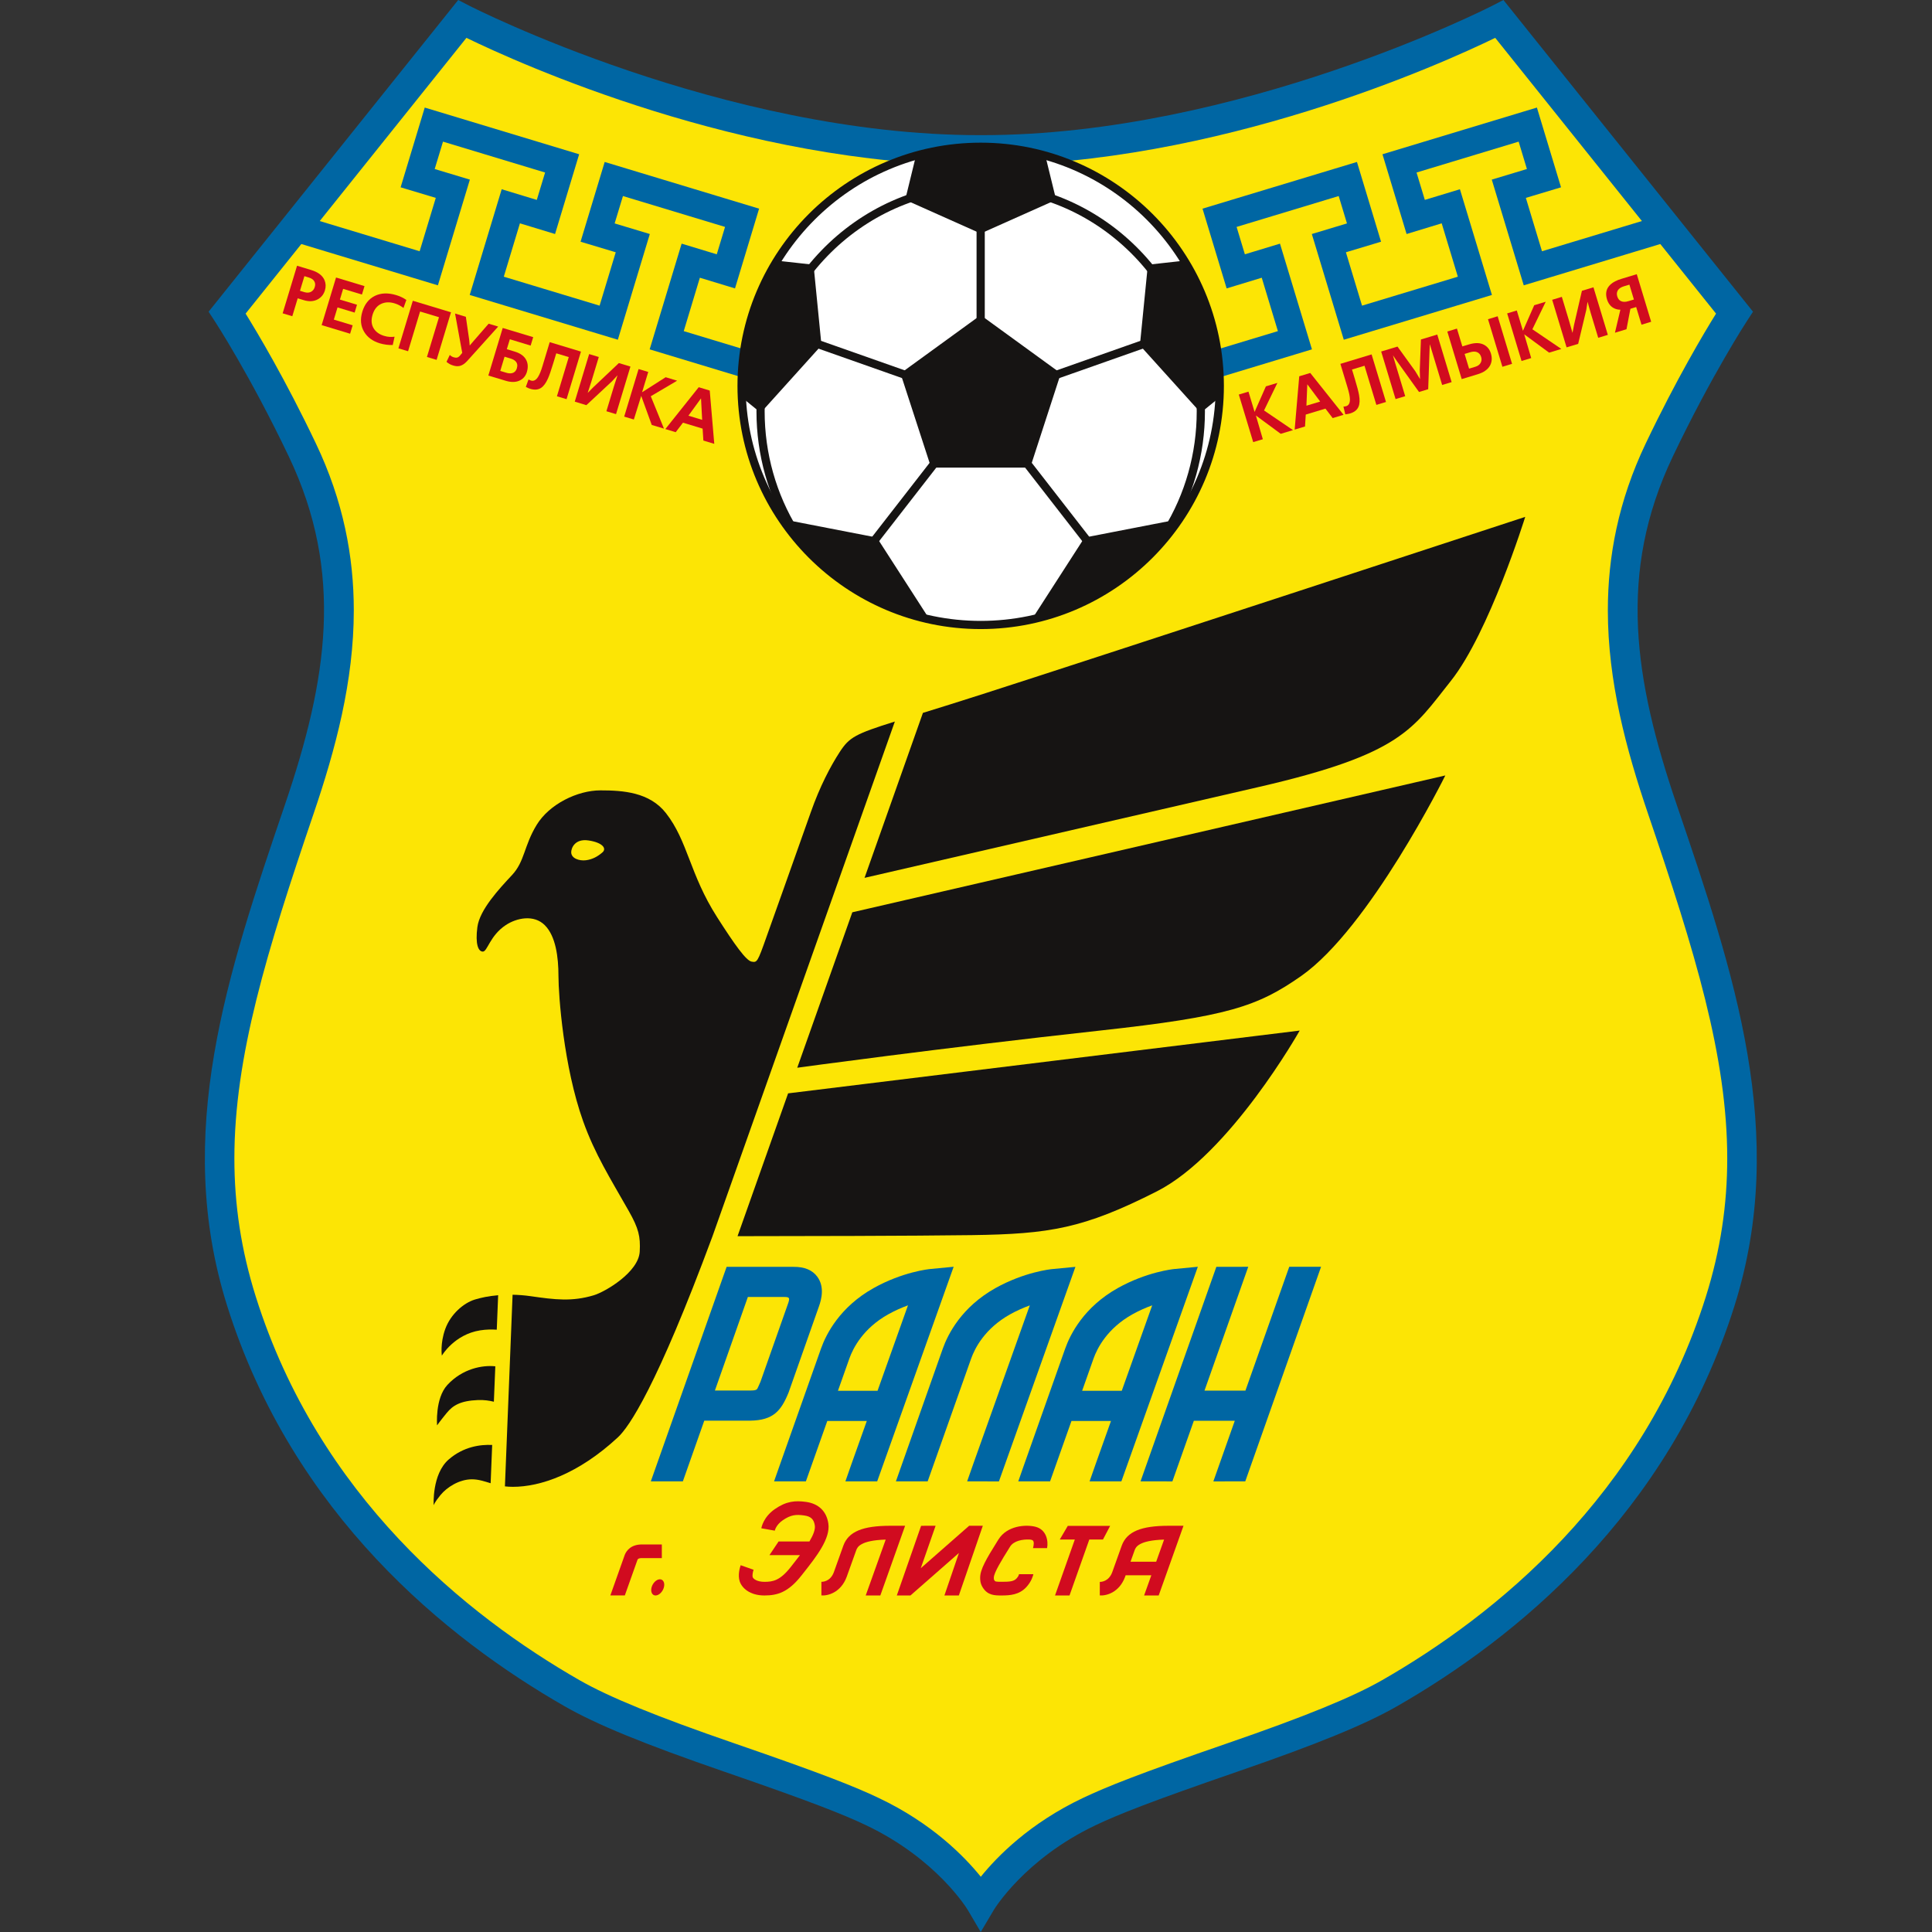 <svg width="64" height="64" viewBox="0 0 64 64" fill="none" xmlns="http://www.w3.org/2000/svg">
<rect x="0" y="0" width="64" height="64" fill="#333333" stroke="none"/>
<g clip-path="url(#clip0_1279_193195)">
<path d="M32.447 4.975C23.724 4.975 15.313 0.629 15.313 0.629L7.525 10.355C7.525 10.355 8.7 12.147 10.017 14.908C11.99 19.047 11.263 22.838 9.913 26.807C7.836 32.912 6.309 37.74 8.001 43.111C9.939 49.268 14.38 53.471 18.947 56.089C19.911 56.641 21.414 57.274 24.152 58.217C27.081 59.227 28.128 59.646 28.899 60.011C31.443 61.218 32.489 63.021 32.489 63.021C32.489 63.021 33.539 61.218 36.083 60.011C36.853 59.646 37.9 59.227 40.83 58.217C43.567 57.274 45.071 56.641 46.034 56.089C50.602 53.471 55.042 49.268 56.981 43.111C58.672 37.74 57.145 32.912 55.069 26.807C53.718 22.838 52.992 19.047 54.965 14.908C56.281 12.147 57.457 10.355 57.457 10.355L49.669 0.629C49.669 0.629 41.258 4.975 32.535 4.975H32.447Z" fill="#FCE505"/>
<path d="M49.44 0.187C49.357 0.23 41.03 4.477 32.535 4.477H32.447C23.951 4.477 15.624 0.23 15.541 0.187L15.179 0L6.91 10.326L7.108 10.629C7.12 10.646 8.283 12.428 9.567 15.122C11.405 18.978 10.846 22.517 9.442 26.647C7.533 32.258 5.73 37.557 7.526 43.261C9.702 50.174 14.803 54.287 18.7 56.52C19.756 57.126 21.338 57.774 23.989 58.688C26.903 59.692 27.947 60.111 28.685 60.461C31.044 61.581 32.05 63.255 32.06 63.272L32.488 64L32.919 63.273C32.929 63.256 33.937 61.581 36.296 60.461C37.035 60.111 38.078 59.692 40.992 58.688C43.643 57.774 45.225 57.126 46.282 56.52C50.178 54.287 55.279 50.174 57.456 43.261C59.252 37.557 57.449 32.258 55.54 26.647C54.135 22.518 53.576 18.978 55.414 15.122C56.698 12.428 57.862 10.646 57.873 10.629L58.071 10.326L49.803 0L49.44 0.187ZM32.535 5.473C40.362 5.473 47.806 2.092 49.531 1.254C49.987 1.824 56.44 9.883 56.846 10.389C56.457 11.014 55.534 12.557 54.515 14.694C53.61 16.593 53.262 18.435 53.262 20.219C53.262 22.571 53.867 24.822 54.597 26.967C56.143 31.513 57.217 35 57.217 38.375C57.217 39.898 56.999 41.398 56.506 42.962C54.426 49.568 49.529 53.512 45.786 55.657C44.801 56.221 43.222 56.866 40.667 57.746C37.697 58.77 36.659 59.187 35.869 59.562C34.11 60.396 33.032 61.498 32.49 62.17C31.948 61.498 30.871 60.396 29.112 59.562C28.323 59.187 27.285 58.77 24.314 57.746C21.76 56.866 20.181 56.221 19.195 55.657C15.453 53.512 10.556 49.568 8.476 42.962C7.983 41.398 7.764 39.898 7.764 38.375C7.764 35 8.838 31.513 10.384 26.967C11.114 24.822 11.72 22.571 11.72 20.218C11.72 18.435 11.372 16.593 10.466 14.694C9.448 12.557 8.524 11.014 8.136 10.389C8.541 9.883 14.995 1.824 15.451 1.254C17.175 2.092 24.619 5.473 32.447 5.473H32.535Z" fill="#0066A3"/>
<path d="M24.432 40.95C26.289 40.949 30.268 40.942 32.201 40.915C34.772 40.878 35.895 40.697 38.321 39.466C40.747 38.235 43.054 34.139 43.054 34.139L26.107 36.219L24.432 40.95Z" fill="#161413"/>
<path d="M28.639 29.08C28.639 29.08 37.025 27.148 41.733 26.062C46.44 24.975 46.795 24.148 48.063 22.554C49.33 20.961 50.525 17.122 50.525 17.122C50.525 17.122 36.609 21.689 32.563 22.989C31.76 23.247 31.107 23.45 30.573 23.615L28.639 29.08Z" fill="#161413"/>
<path d="M26.41 35.37C26.41 35.37 31.152 34.719 36.439 34.139C40.663 33.676 41.653 33.346 43.102 32.332C45.372 30.742 47.878 25.688 47.878 25.688L28.234 30.221L26.41 35.37Z" fill="#161413"/>
<path d="M19.496 27.841C19.959 27.91 20.107 28.107 19.956 28.237C19.805 28.368 19.628 28.471 19.402 28.498C19.192 28.522 18.922 28.439 18.922 28.23C18.922 28.099 19.04 27.773 19.496 27.841ZM16.726 49.238C16.808 49.247 16.895 49.253 16.991 49.253C17.896 49.253 19.152 48.833 20.468 47.614C20.836 47.273 21.744 45.963 23.603 40.951L29.643 23.902C28.335 24.312 28.134 24.424 27.819 24.908C27.516 25.374 27.162 26.042 26.856 26.913C26.248 28.641 25.535 30.625 25.396 31.021C25.09 31.889 25.079 31.885 24.898 31.855C24.719 31.825 24.341 31.301 23.751 30.376C22.846 28.958 22.787 27.864 22.061 26.936C21.518 26.242 20.643 26.182 19.888 26.182C19.134 26.182 18.198 26.634 17.776 27.328C17.353 28.023 17.384 28.536 16.961 28.988C16.538 29.441 15.89 30.135 15.814 30.709C15.739 31.277 15.844 31.523 15.995 31.523C16.146 31.523 16.227 30.996 16.75 30.648C17.112 30.406 17.685 30.286 18.047 30.648C18.41 31.01 18.5 31.704 18.5 32.338C18.5 32.972 18.671 35.333 19.315 37.136C19.706 38.233 20.214 39.032 20.83 40.118C21.157 40.696 21.218 40.96 21.192 41.458C21.156 42.146 20.046 42.794 19.671 42.907C18.947 43.124 18.388 43.054 17.58 42.938C17.37 42.908 17.169 42.893 16.98 42.89L16.726 49.238Z" fill="#161413"/>
<path d="M16.502 42.905C16.189 42.932 15.925 42.989 15.724 43.051C15.362 43.164 14.931 43.526 14.75 44.024C14.575 44.506 14.637 44.907 14.637 44.907C14.637 44.907 15.045 44.206 15.905 44.07C16.103 44.038 16.294 44.037 16.456 44.048L16.502 42.905Z" fill="#161413"/>
<path d="M16.408 45.261C15.975 45.214 15.314 45.341 14.818 45.88C14.406 46.329 14.479 47.216 14.479 47.216C14.479 47.216 14.592 47.057 14.796 46.808C14.999 46.559 15.248 46.401 15.837 46.378C16.035 46.371 16.212 46.397 16.36 46.434L16.408 45.261Z" fill="#161413"/>
<path d="M16.304 47.866C15.918 47.848 15.359 47.917 14.864 48.347C14.303 48.834 14.366 49.864 14.366 49.864C14.366 49.864 14.388 49.773 14.592 49.525C14.796 49.276 15.203 49.004 15.633 49.004C15.854 49.004 16.039 49.07 16.253 49.134L16.304 47.866Z" fill="#161413"/>
<path d="M41.037 13.07L41.357 12.974L41.56 13.646L41.934 12.799L42.315 12.684L41.873 13.597L42.832 14.248L42.426 14.371L41.603 13.764L41.833 14.55L41.514 14.646L41.037 13.07Z" fill="#D10B1F"/>
<path d="M43.039 12.465L43.404 12.355L44.507 13.741L44.147 13.85L43.907 13.536L43.255 13.733L43.23 14.128L42.887 14.231L43.039 12.465ZM43.277 13.439L43.733 13.302L43.306 12.73L43.277 13.439Z" fill="#D10B1F"/>
<path d="M44.402 12.053L45.436 11.74L45.913 13.316L45.594 13.413L45.201 12.116L44.787 12.241L44.882 12.556C44.957 12.803 45.003 12.98 45.021 13.09C45.049 13.252 45.043 13.38 45.002 13.475C44.957 13.58 44.864 13.654 44.724 13.696C44.697 13.705 44.674 13.71 44.655 13.713C44.636 13.717 44.606 13.72 44.565 13.725L44.503 13.471C44.517 13.47 44.534 13.467 44.554 13.463C44.574 13.46 44.587 13.457 44.591 13.456C44.678 13.43 44.72 13.354 44.718 13.228C44.717 13.136 44.69 13.004 44.637 12.831L44.627 12.797L44.618 12.768L44.61 12.741C44.601 12.711 44.592 12.681 44.583 12.652C44.574 12.623 44.566 12.594 44.557 12.565L44.402 12.053Z" fill="#D10B1F"/>
<path d="M47.311 12.893L47.007 12.985L46.283 11.975L46.143 11.771L46.214 12.015L46.549 13.124L46.23 13.22L45.753 11.644L46.294 11.481L46.886 12.301L47.04 12.558L47.032 12.256L47.07 11.246L47.611 11.082L48.087 12.658L47.773 12.753L47.438 11.645L47.364 11.401L47.354 11.651L47.311 12.893Z" fill="#D10B1F"/>
<path d="M48.263 10.885L48.442 11.475L48.663 11.409C48.867 11.347 49.035 11.352 49.167 11.425C49.275 11.485 49.349 11.579 49.388 11.71C49.433 11.858 49.423 11.992 49.359 12.109C49.286 12.241 49.15 12.337 48.952 12.397L48.421 12.558L47.944 10.982L48.263 10.885ZM48.517 11.724L48.665 12.212L48.876 12.148C48.957 12.123 49.014 12.081 49.047 12.022C49.081 11.962 49.087 11.896 49.065 11.825C49.04 11.743 48.993 11.689 48.923 11.663C48.862 11.64 48.789 11.642 48.704 11.668L48.517 11.724ZM49.292 10.574L49.612 10.477L50.089 12.053L49.769 12.15L49.292 10.574Z" fill="#D10B1F"/>
<path d="M49.927 10.382L50.246 10.285L50.45 10.958L50.823 10.111L51.204 9.996L50.762 10.908L51.721 11.559L51.316 11.682L50.492 11.075L50.723 11.861L50.403 11.958L49.927 10.382Z" fill="#D10B1F"/>
<path d="M51.418 9.931L51.738 9.834L51.982 10.644L52.091 11.028L52.142 10.763L52.403 9.633L52.785 9.517L53.262 11.093L52.943 11.19L52.697 10.377L52.589 9.995L52.547 10.268L52.279 11.391L51.895 11.507L51.418 9.931Z" fill="#D10B1F"/>
<path d="M54.22 9.083L54.697 10.659L54.377 10.756L54.2 10.171L54.009 10.229L53.88 10.906L53.497 11.022L53.677 10.26C53.593 10.259 53.517 10.24 53.448 10.201C53.345 10.143 53.273 10.046 53.233 9.913C53.172 9.713 53.212 9.549 53.352 9.422C53.435 9.346 53.554 9.284 53.709 9.238L54.22 9.083ZM54.125 9.922L53.976 9.429L53.794 9.484C53.701 9.512 53.635 9.555 53.596 9.613C53.558 9.672 53.55 9.74 53.574 9.819C53.596 9.891 53.634 9.942 53.688 9.971C53.755 10.006 53.84 10.008 53.945 9.976L54.125 9.922Z" fill="#D10B1F"/>
<path d="M50.478 3.694L45.796 5.11L46.595 7.752C46.595 7.752 47.417 7.502 47.758 7.398C47.905 7.885 48.146 8.68 48.293 9.166C47.685 9.35 45.727 9.942 45.119 10.125C44.972 9.639 44.732 8.844 44.585 8.357C44.926 8.255 45.749 8.007 45.749 8.007L44.951 5.365L39.835 6.912L40.634 9.554C40.634 9.554 41.456 9.304 41.797 9.2C41.944 9.687 42.185 10.483 42.332 10.969C41.702 11.159 39.822 11.728 39.822 11.728L40.084 12.595L43.46 11.573L42.401 8.071C42.401 8.071 41.579 8.321 41.238 8.424C41.137 8.089 41.065 7.852 40.964 7.517C41.583 7.329 43.726 6.681 44.346 6.494C44.447 6.829 44.519 7.066 44.62 7.401C44.279 7.504 43.456 7.752 43.456 7.752L44.515 11.254L49.422 9.771L48.362 6.269C48.362 6.269 47.54 6.518 47.199 6.622C47.098 6.287 47.026 6.049 46.925 5.715C47.544 5.527 49.688 4.879 50.307 4.692C50.408 5.026 50.48 5.264 50.581 5.599C50.24 5.702 49.417 5.95 49.417 5.95L50.476 9.452L55.166 8.033L54.904 7.167C54.904 7.167 51.78 8.112 51.08 8.323C50.933 7.837 50.693 7.042 50.546 6.555C50.888 6.452 51.711 6.205 51.711 6.205L50.912 3.563L50.478 3.694Z" fill="#0066A3"/>
<path d="M13.939 3.996L13.271 6.205C13.271 6.205 14.094 6.452 14.436 6.555C14.289 7.042 14.048 7.837 13.901 8.323C13.202 8.112 10.078 7.167 10.078 7.167L9.815 8.033L14.506 9.452L15.565 5.95C15.565 5.95 14.742 5.702 14.4 5.599C14.501 5.264 14.573 5.026 14.675 4.692C15.294 4.879 17.437 5.527 18.057 5.715C17.956 6.049 17.884 6.287 17.782 6.622C17.441 6.518 16.619 6.269 16.619 6.269L15.56 9.771L20.467 11.254L21.526 7.752C21.526 7.752 20.703 7.504 20.361 7.401C20.462 7.066 20.534 6.829 20.636 6.494C21.255 6.681 23.398 7.329 24.018 7.517C23.917 7.852 23.845 8.089 23.744 8.424C23.402 8.321 22.58 8.071 22.58 8.071L21.521 11.573L24.898 12.595L25.16 11.728C25.16 11.728 23.28 11.159 22.65 10.969C22.797 10.483 23.037 9.687 23.184 9.2C23.526 9.304 24.348 9.554 24.348 9.554L25.146 6.912L20.031 5.365L19.232 8.007C19.232 8.007 20.055 8.255 20.397 8.357C20.25 8.844 20.009 9.639 19.862 10.125C19.255 9.942 17.297 9.35 16.689 9.166C16.836 8.68 17.076 7.885 17.223 7.398C17.564 7.502 18.387 7.752 18.387 7.752L19.185 5.11L14.07 3.563L13.939 3.996Z" fill="#0066A3"/>
<path d="M9.84 8.803L10.306 8.944C10.538 9.014 10.686 9.127 10.752 9.285C10.795 9.389 10.799 9.501 10.763 9.62C10.723 9.752 10.645 9.85 10.529 9.914C10.397 9.987 10.243 9.997 10.067 9.944L9.862 9.882L9.683 10.475L9.363 10.379L9.84 8.803ZM9.937 9.633L10.084 9.678C10.169 9.703 10.243 9.699 10.304 9.666C10.365 9.632 10.406 9.58 10.427 9.508C10.448 9.441 10.444 9.382 10.418 9.33C10.386 9.266 10.324 9.221 10.23 9.193L10.084 9.148L9.937 9.633Z" fill="#D10B1F"/>
<path d="M11.132 9.193L12.075 9.478L11.99 9.757L11.367 9.569L11.26 9.924L11.826 10.095L11.748 10.355L11.181 10.184L11.059 10.587L11.682 10.776L11.598 11.055L10.655 10.77L11.132 9.193Z" fill="#D10B1F"/>
<path d="M13.071 11.154L13.01 11.429C12.941 11.431 12.869 11.427 12.795 11.418C12.72 11.408 12.649 11.393 12.582 11.373C12.348 11.302 12.175 11.177 12.066 10.998C11.947 10.804 11.926 10.581 12.002 10.327C12.078 10.077 12.216 9.902 12.417 9.802C12.618 9.703 12.855 9.694 13.129 9.777C13.193 9.796 13.252 9.819 13.305 9.845C13.358 9.87 13.41 9.901 13.461 9.936L13.366 10.202C13.28 10.134 13.182 10.082 13.071 10.049C12.904 9.998 12.754 10.005 12.621 10.069C12.487 10.133 12.395 10.252 12.342 10.425C12.286 10.61 12.303 10.767 12.391 10.898C12.465 11.005 12.575 11.081 12.721 11.125C12.788 11.146 12.85 11.157 12.907 11.16C12.963 11.163 13.018 11.161 13.071 11.154Z" fill="#D10B1F"/>
<path d="M13.675 9.963L14.94 10.345L14.463 11.921L14.143 11.825L14.542 10.508L13.916 10.319L13.518 11.635L13.198 11.539L13.675 9.963Z" fill="#D10B1F"/>
<path d="M15.074 10.386L15.432 10.494L15.543 11.259L15.56 11.446L15.685 11.3L16.187 10.723L16.503 10.818L15.466 11.97C15.392 12.049 15.317 12.099 15.24 12.12C15.174 12.138 15.099 12.134 15.015 12.109C14.966 12.094 14.924 12.077 14.892 12.058C14.859 12.039 14.825 12.015 14.791 11.987L14.9 11.758C14.937 11.794 14.978 11.82 15.025 11.834C15.068 11.847 15.103 11.852 15.129 11.848C15.166 11.843 15.201 11.821 15.235 11.782L15.312 11.69L15.074 10.386Z" fill="#D10B1F"/>
<path d="M16.653 10.864L17.663 11.169L17.578 11.448L16.889 11.239L16.789 11.567L17.046 11.645C17.245 11.704 17.375 11.803 17.439 11.94C17.492 12.053 17.496 12.181 17.453 12.324C17.416 12.445 17.345 12.535 17.239 12.593C17.107 12.665 16.945 12.672 16.753 12.614L16.177 12.44L16.653 10.864ZM16.714 11.816L16.572 12.287L16.77 12.347C16.839 12.368 16.899 12.373 16.951 12.363C17.037 12.346 17.094 12.291 17.122 12.197C17.151 12.102 17.135 12.025 17.075 11.964C17.037 11.927 16.983 11.897 16.912 11.876L16.714 11.816Z" fill="#D10B1F"/>
<path d="M18.21 11.334L19.245 11.647L18.768 13.223L18.449 13.127L18.841 11.829L18.427 11.704L18.331 12.02C18.257 12.266 18.197 12.44 18.151 12.541C18.084 12.691 18.008 12.794 17.922 12.85C17.826 12.913 17.707 12.923 17.567 12.881C17.54 12.873 17.518 12.865 17.501 12.857C17.483 12.849 17.456 12.836 17.419 12.816L17.508 12.57C17.521 12.577 17.537 12.585 17.555 12.593C17.574 12.601 17.586 12.606 17.59 12.607C17.677 12.633 17.755 12.593 17.822 12.488C17.872 12.411 17.923 12.286 17.975 12.113L17.985 12.079L17.994 12.049L18.002 12.022C18.011 11.992 18.02 11.963 18.029 11.934C18.038 11.904 18.047 11.875 18.055 11.847L18.21 11.334Z" fill="#D10B1F"/>
<path d="M19.516 11.729L19.836 11.826L19.591 12.636L19.468 13.016L19.658 12.824L20.501 12.027L20.884 12.143L20.407 13.719L20.088 13.623L20.334 12.81L20.456 12.432L20.269 12.635L19.424 13.422L19.04 13.305L19.516 11.729Z" fill="#D10B1F"/>
<path d="M21.154 12.225L21.474 12.321L21.27 12.994L22.051 12.496L22.431 12.611L21.558 13.126L21.995 14.199L21.59 14.077L21.241 13.115L20.997 13.897L20.677 13.801L21.154 12.225Z" fill="#D10B1F"/>
<path d="M23.146 12.827L23.511 12.938L23.661 14.703L23.3 14.594L23.275 14.199L22.624 14.002L22.384 14.317L22.041 14.213L23.146 12.827ZM22.805 13.77L23.26 13.908L23.222 13.196L22.805 13.77Z" fill="#D10B1F"/>
<path d="M40.408 12.783C40.408 17.157 36.862 20.703 32.487 20.703C28.112 20.703 24.566 17.157 24.566 12.783C24.566 8.408 28.112 4.861 32.487 4.861C36.862 4.861 40.408 8.408 40.408 12.783Z" fill="white"/>
<path d="M24.43 12.783C24.43 17.225 28.044 20.839 32.487 20.839C36.929 20.839 40.543 17.225 40.543 12.783C40.543 8.34 36.929 4.726 32.487 4.726C28.044 4.726 24.43 8.34 24.43 12.783ZM24.701 12.783C24.701 8.49 28.194 4.997 32.487 4.997C36.78 4.997 40.272 8.49 40.272 12.783C40.272 17.075 36.78 20.568 32.487 20.568C28.194 20.568 24.701 17.075 24.701 12.783Z" fill="#161413"/>
<path d="M32.35 7.123V11.171H32.622V7.123H32.35Z" fill="#161413"/>
<path d="M30.845 15.49L29.83 12.368L32.486 10.439L35.141 12.368L34.127 15.49H30.845Z" fill="#161413"/>
<path d="M34.72 12.368L34.81 12.624L38.107 11.462L38.017 11.206L34.72 12.368Z" fill="#161413"/>
<path d="M33.73 15.197L36.046 18.177L36.261 18.01L33.944 15.03L33.73 15.197Z" fill="#161413"/>
<path d="M39.237 8.635L38.025 8.769L37.76 11.44L39.775 13.673L40.392 13.171C40.392 13.171 40.529 12.149 40.107 10.61C39.684 9.071 39.237 8.635 39.237 8.635Z" fill="#161413"/>
<path d="M34.177 20.523L35.927 17.807L38.877 17.234L38.92 17.375C38.92 17.375 37.217 20.006 34.177 20.523Z" fill="#161413"/>
<path d="M31.17 4.959L32.449 4.813L33.513 4.902L34.628 5.156L34.986 6.619L32.486 7.735L29.986 6.619L30.347 5.141L31.17 4.959Z" fill="#161413"/>
<path d="M26.866 11.462L30.163 12.624L30.254 12.368L26.956 11.206L26.866 11.462Z" fill="#161413"/>
<path d="M28.713 18.01L28.928 18.177L31.244 15.197L31.029 15.03L28.713 18.01Z" fill="#161413"/>
<path d="M25.736 8.635L26.949 8.769L27.213 11.44L25.199 13.673L24.581 13.171C24.581 13.171 24.444 12.149 24.867 10.61C25.29 9.071 25.736 8.635 25.736 8.635Z" fill="#161413"/>
<path d="M30.797 20.523L29.047 17.807L26.097 17.234L26.053 17.375C26.053 17.375 27.756 20.006 30.797 20.523Z" fill="#161413"/>
<path d="M25.059 13.628C25.059 15.065 25.453 16.463 26.199 17.673L26.43 17.53C25.711 16.364 25.33 15.014 25.33 13.628C25.33 9.637 28.503 6.352 32.402 6.306L32.579 6.306C36.474 6.356 39.643 9.641 39.643 13.628C39.643 15.014 39.263 16.364 38.543 17.53L38.775 17.673C39.52 16.463 39.915 15.065 39.915 13.628C39.915 9.493 36.626 6.087 32.583 6.034L32.398 6.034C28.351 6.082 25.059 9.489 25.059 13.628Z" fill="#161413"/>
<path d="M35.847 46.072L36.225 45.004C36.348 44.658 36.679 44.005 37.514 43.538C37.745 43.409 37.966 43.314 38.168 43.241C37.963 43.816 37.554 44.964 37.16 46.071L35.847 46.072ZM34.785 49.072L35.494 47.071L36.803 47.071C36.593 47.66 36.411 48.171 36.298 48.489C36.221 48.705 36.094 49.072 36.094 49.072L37.147 49.072L39.68 41.963L38.901 42.038C38.864 42.041 37.99 42.131 37.027 42.67C35.908 43.297 35.456 44.194 35.286 44.673L33.901 48.588L33.732 49.072L34.785 49.072Z" fill="#0066A3"/>
<path d="M22.621 49.071C22.726 48.775 23.06 47.825 23.33 47.061C23.796 47.061 24.855 47.061 24.855 47.061C25.61 47.049 25.871 46.743 26.117 46.143L26.122 46.132L27.134 43.261C27.164 43.173 27.226 42.99 27.226 42.782C27.226 42.624 27.19 42.452 27.077 42.297C26.915 42.073 26.649 41.962 26.286 41.966H24.07L21.559 49.072L22.621 49.071ZM24.847 46.063C24.847 46.063 24.229 46.063 23.682 46.063C24.227 44.517 24.668 43.263 24.774 42.964C25.102 42.964 25.658 42.964 25.973 42.964C26.151 42.964 26.165 42.992 26.116 43.152C25.895 43.779 25.201 45.748 25.192 45.772C25.165 45.839 25.142 45.89 25.123 45.928C25.076 46.028 25.087 46.062 24.847 46.063Z" fill="#0066A3"/>
<path d="M27.758 46.072L28.136 45.004C28.259 44.658 28.59 44.005 29.425 43.538C29.656 43.409 29.877 43.314 30.078 43.241C29.874 43.816 29.465 44.964 29.07 46.071L27.758 46.072ZM26.696 49.072L27.405 47.071L28.714 47.071C28.504 47.66 28.322 48.171 28.209 48.489C28.131 48.705 28.005 49.072 28.005 49.072L29.058 49.072L31.591 41.963L30.812 42.038C30.775 42.041 29.901 42.131 28.938 42.67C27.819 43.297 27.367 44.194 27.197 44.673L25.812 48.588L25.642 49.072L26.696 49.072Z" fill="#0066A3"/>
<path d="M40.904 47.064L40.194 49.073L41.251 49.072L43.762 41.964L42.708 41.964L41.256 46.067L39.9 46.067L41.35 41.964L40.293 41.966L37.782 49.071L38.837 49.073L39.548 47.064H40.904Z" fill="#0066A3"/>
<path d="M32.038 49.072C32.038 49.072 32.166 48.704 32.244 48.485C32.617 47.44 33.727 44.325 34.113 43.243C33.911 43.317 33.69 43.411 33.459 43.54C32.624 44.008 32.293 44.66 32.17 45.006L30.73 49.072L29.678 49.072L31.231 44.675C31.401 44.196 31.853 43.3 32.972 42.672C33.935 42.134 34.809 42.044 34.846 42.041L35.625 41.966L33.091 49.073L32.038 49.072Z" fill="#0066A3"/>
<path d="M21.992 52.584C21.952 52.732 21.829 52.852 21.716 52.852C21.604 52.852 21.545 52.732 21.584 52.584C21.624 52.436 21.747 52.316 21.86 52.316C21.972 52.316 22.031 52.436 21.992 52.584Z" fill="#D10B1F"/>
<path d="M29.663 50.543H29.495C28.574 50.543 28.109 50.738 27.939 51.196L27.622 52.082C27.506 52.394 27.252 52.401 27.21 52.399L27.21 52.85C27.414 52.868 27.852 52.762 28.047 52.237L28.365 51.351C28.401 51.252 28.496 51.027 29.34 51.001C29.181 51.447 28.678 52.852 28.678 52.852L29.162 52.852L29.983 50.543H29.663Z" fill="#D10B1F"/>
<path d="M30.513 50.544L29.708 52.852H30.16C30.16 52.852 31.111 52.017 31.766 51.444C31.608 51.906 31.395 52.53 31.285 52.852H31.763L32.557 50.543H32.104C32.104 50.543 31.158 51.374 30.502 51.949C30.661 51.494 30.873 50.885 30.993 50.543L30.513 50.544Z" fill="#D10B1F"/>
<path d="M20.697 51.504L20.219 52.85L20.698 52.851L21.119 51.666C21.125 51.654 21.141 51.613 21.273 51.614H21.924V51.162H21.275C20.895 51.158 20.75 51.375 20.697 51.504Z" fill="#D10B1F"/>
<path d="M26.496 51.522C26.418 51.626 26.338 51.727 26.265 51.819L26.193 51.911C25.837 52.364 25.598 52.4 25.323 52.4C25.078 52.4 24.954 52.304 24.933 52.243C24.918 52.198 24.936 52.078 24.963 52L24.536 51.85C24.517 51.902 24.43 52.171 24.505 52.389C24.578 52.603 24.835 52.852 25.323 52.852C25.759 52.852 26.116 52.742 26.549 52.191L26.621 52.1C27.04 51.568 27.515 50.966 27.44 50.468C27.38 50.065 27.119 49.811 26.704 49.753C26.349 49.703 26.051 49.725 25.669 49.99C25.292 50.251 25.226 50.589 25.22 50.626L25.666 50.705C25.667 50.697 25.707 50.514 25.927 50.363C26.194 50.178 26.37 50.163 26.642 50.202C26.86 50.232 26.962 50.328 26.992 50.534C27.012 50.668 26.938 50.853 26.819 51.053L26.814 51.063H25.792L25.489 51.516H26.5L26.496 51.522Z" fill="#D10B1F"/>
<path d="M34.101 50.999C33.883 50.989 33.583 51.036 33.459 51.236L33.41 51.316C33.204 51.646 32.922 52.098 32.922 52.26C32.922 52.311 32.922 52.321 32.939 52.348C32.966 52.391 32.971 52.399 33.191 52.399C33.457 52.399 33.583 52.385 33.674 52.289C33.748 52.211 33.755 52.148 33.755 52.148L34.232 52.147C34.223 52.189 34.172 52.392 33.991 52.583C33.756 52.831 33.455 52.852 33.18 52.852C32.953 52.852 32.719 52.852 32.554 52.586C32.469 52.45 32.469 52.331 32.469 52.26C32.469 51.988 32.679 51.631 33.026 51.076L33.075 50.997C33.36 50.538 33.977 50.495 34.298 50.575C34.667 50.667 34.732 51.049 34.686 51.283L34.22 51.284C34.221 51.283 34.257 51.146 34.24 51.079C34.226 51.016 34.174 51.003 34.101 50.999Z" fill="#D10B1F"/>
<path d="M37.45 51.734L37.587 51.351C37.623 51.252 37.718 51.027 38.562 51.001C38.505 51.16 38.405 51.439 38.3 51.734L37.45 51.734ZM38.139 52.183C38.008 52.551 37.9 52.852 37.9 52.852L38.383 52.852L39.205 50.543H38.885H38.718C37.796 50.543 37.331 50.738 37.161 51.196L36.844 52.082C36.728 52.394 36.475 52.404 36.433 52.402L36.432 52.85C36.636 52.868 37.074 52.762 37.269 52.237L37.288 52.183L38.139 52.183Z" fill="#D10B1F"/>
<path d="M35.106 50.999L35.372 50.546H36.775L36.537 50.999L36.085 50.998L35.429 52.852L34.949 52.852L35.605 50.998L35.106 50.999Z" fill="#D10B1F"/>
</g>
<defs>
<clipPath id="clip0_1279_193195">
<rect width="51.409" height="64" fill="white" transform="translate(6.786)"/>
</clipPath>
</defs>
</svg>
